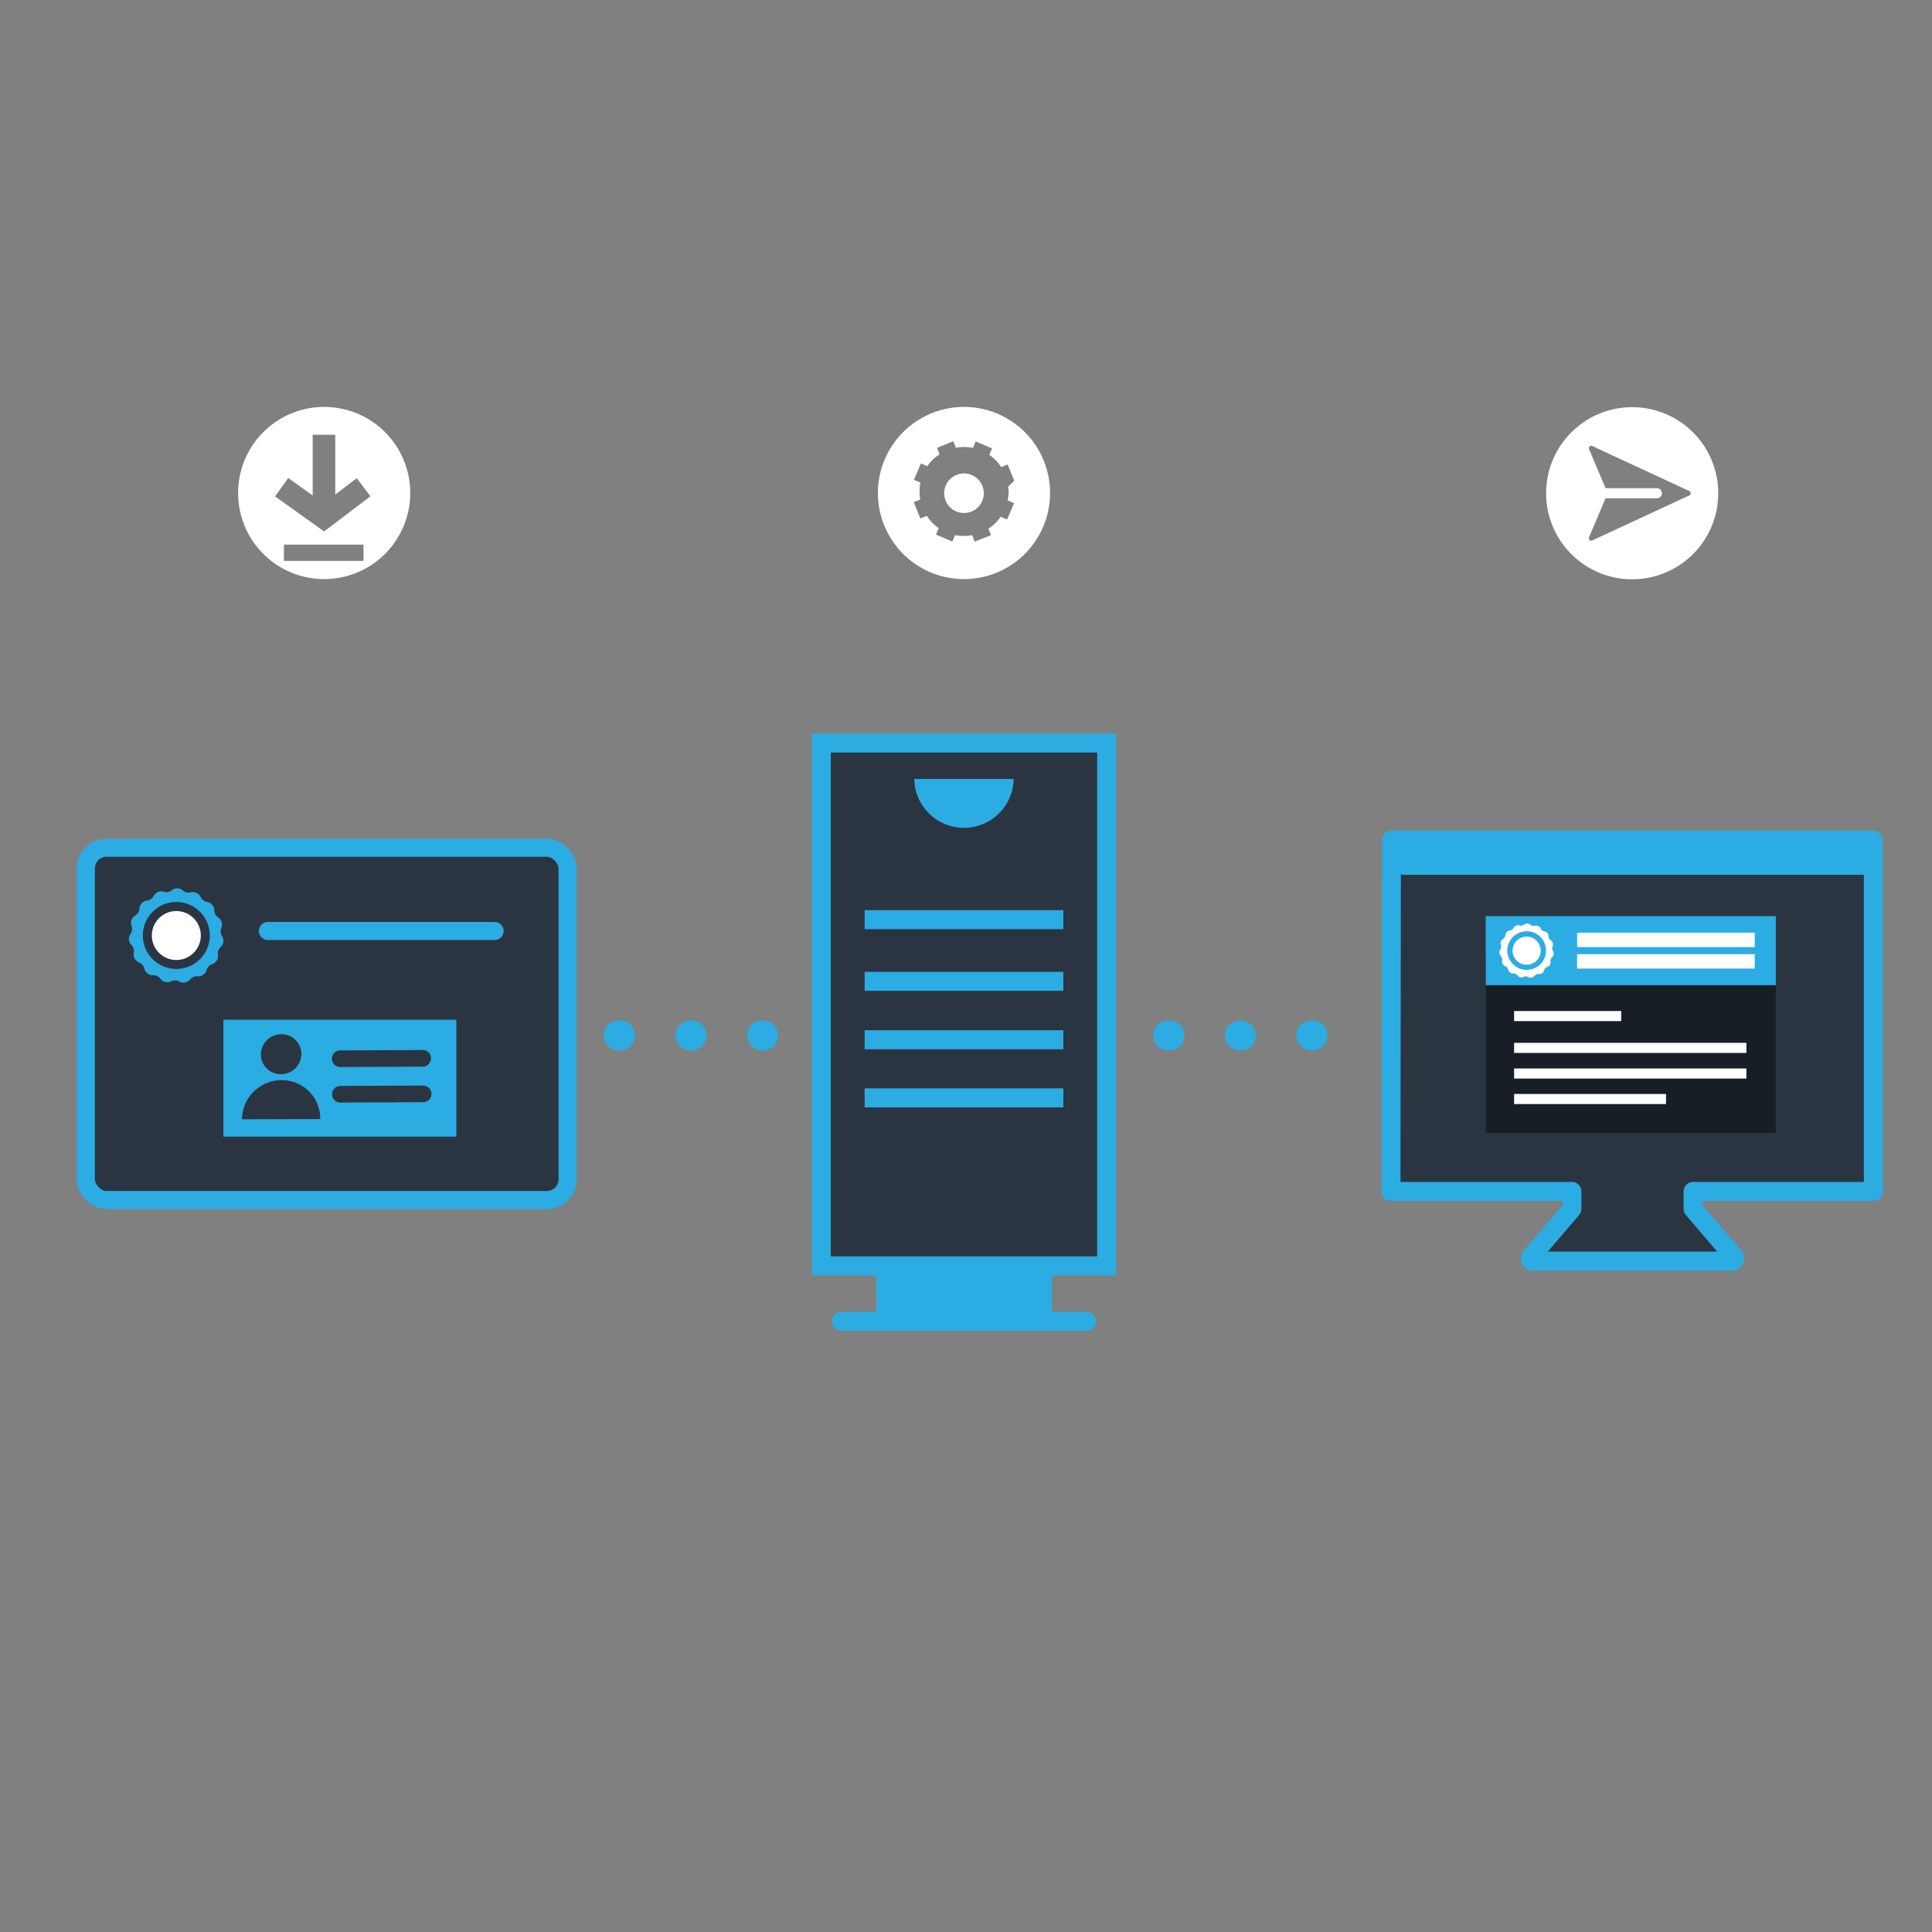 <?xml version="1.0" encoding="UTF-8"?><svg xmlns="http://www.w3.org/2000/svg" data-name="Layer 1" id="Layer_1" viewBox="0 0 1500 1500">
  <rect x="0" y="0" width="1500" height="1500" fill="#808080" stroke="none"/>
  <defs>
    <style>.cls-1,.cls-10,.cls-12,.cls-3,.cls-5,.cls-8{fill:none;}.cls-1,.cls-10,.cls-2,.cls-3,.cls-5,.cls-6,.cls-8,.cls-9{stroke:#2bace2;}.cls-1,.cls-10,.cls-2,.cls-5,.cls-6,.cls-8,.cls-9{stroke-linecap:round;}.cls-1,.cls-10,.cls-3,.cls-5,.cls-9{stroke-linejoin:round;}.cls-1{stroke-width:23.37px;stroke-dasharray:0.78 54.79;}.cls-2,.cls-6,.cls-9{fill:#2b3542;}.cls-12,.cls-2,.cls-6,.cls-8{stroke-miterlimit:10;}.cls-2,.cls-3,.cls-5,.cls-9{stroke-width:14.74px;}.cls-4{fill:#2bace2;}.cls-6,.cls-8{stroke-width:14.05px;}.cls-7{fill:#fff;}.cls-10{stroke-width:23.48px;}.cls-11{fill:#181e25;}.cls-12{stroke:#fff;stroke-width:7.83px;}</style>
  </defs>
  <line class="cls-1" x1="480.54" x2="625.88" y1="803.9" y2="803.9"/>
  <line class="cls-1" x1="907.06" x2="1040.61" y1="803.9" y2="803.9"/>
  <rect class="cls-2" height="405.89" width="221.55" x="637.67" y="576.91"/>
  <line class="cls-3" x1="671.3" x2="825.59" y1="761.92" y2="761.92"/>
  <line class="cls-3" x1="671.3" x2="825.59" y1="807.25" y2="807.25"/>
  <line class="cls-3" x1="671.3" x2="825.59" y1="714.03" y2="714.03"/>
  <line class="cls-3" x1="671.3" x2="825.59" y1="852.38" y2="852.38"/>
  <path class="cls-4" d="M787,604.75a38.59,38.59,0,0,1-77.17,0"/>
  <polyline class="cls-4" points="816.58 982.81 816.58 1025.92 680.31 1025.92 680.31 982.81"/>
  <line class="cls-5" x1="653.27" x2="843.5" y1="1025.92" y2="1025.92"/>
  <rect class="cls-6" height="273.51" rx="16.12" width="374.06" x="66.63" y="658.19"/>
  <path class="cls-7" d="M136.9,707.34a19,19,0,1,0,19,19A19,19,0,0,0,136.9,707.34Z"/>
  <path class="cls-4" d="M172.39,726.78a6.71,6.71,0,0,1-.51-6.24,6.7,6.7,0,0,0-2.46-8.23,6.7,6.7,0,0,1-3-5.5,6.69,6.69,0,0,0-5.6-6.51,6.71,6.71,0,0,1-5-3.8,6.71,6.71,0,0,0-7.77-3.68,6.7,6.7,0,0,1-6.1-1.44,6.69,6.69,0,0,0-8.58-.2,6.7,6.7,0,0,1-6.16,1.17,6.69,6.69,0,0,0-7.93,3.31,6.68,6.68,0,0,1-5.15,3.56,6.7,6.7,0,0,0-5.89,6.25,6.74,6.74,0,0,1-3.26,5.36,6.69,6.69,0,0,0-2.84,8.1,6.7,6.7,0,0,1-.8,6.22,6.69,6.69,0,0,0,.7,8.56,6.69,6.69,0,0,1,1.8,6,6.7,6.7,0,0,0,4.12,7.54,6.69,6.69,0,0,1,4.09,4.75,6.7,6.7,0,0,0,6.83,5.21,6.67,6.67,0,0,1,5.66,2.68,6.7,6.7,0,0,0,8.36,2,6.69,6.69,0,0,1,6.27.14,6.7,6.7,0,0,0,8.44-1.59A6.71,6.71,0,0,1,153.4,758h0a6.68,6.68,0,0,0,7.06-4.89h0a6.73,6.73,0,0,1,4.3-4.56,6.69,6.69,0,0,0,4.47-7.33,6.7,6.7,0,0,1,2.07-5.92A6.69,6.69,0,0,0,172.39,726.78ZM136.9,752.29a26,26,0,1,1,26-26A26,26,0,0,1,136.9,752.29Z"/>
  <line class="cls-8" x1="384.01" x2="208.01" y1="722.82" y2="722.82"/>
  <path class="cls-4" d="M173.45,791.74V882.5H354.33V791.74ZM218.19,803A15.42,15.42,0,0,1,234,818.32,15.81,15.81,0,0,1,218.3,834a15.41,15.41,0,0,1-15.77-15.28A15.81,15.81,0,0,1,218.19,803Zm-30.27,66c0-16.51,13.52-30.14,30.25-30.38a29.82,29.82,0,0,1,30.47,29.53l0,.69m15.21-53.29,64.25-.3a6.22,6.22,0,0,1,6.47,6.42,6.44,6.44,0,0,1-6.41,6.48l-64.25.29h0a6.45,6.45,0,0,1,0-12.89Zm64.66,40.17-64.25.3h0a6.45,6.45,0,0,1,0-12.9l64.25-.3h0a6.45,6.45,0,0,1,0,12.9Z"/>
  <path class="cls-9" d="M1454.48,768.48V652.35H1080.29L1079.94,925h140.5v13.52h0l-31.66,37a2.1,2.1,0,0,0,1.49,3.59h154.38a2.1,2.1,0,0,0,1.49-3.59l-31.66-37V925h140Z"/>
  <line class="cls-10" x1="1090.46" x2="1449.89" y1="667.45" y2="667.45"/>
  <rect class="cls-11" height="136.08" width="225.23" x="1153.52" y="743.51"/>
  <rect class="cls-4" height="53.66" width="225.23" x="1153.52" y="711.26"/>
  <rect class="cls-7" height="11.17" width="137.93" x="1224.46" y="724.14"/>
  <rect class="cls-7" height="11.17" width="137.93" x="1224.46" y="740.83"/>
  <line class="cls-12" x1="1175.55" x2="1258.69" y1="788.88" y2="788.88"/>
  <line class="cls-12" x1="1175.55" x2="1355.9" y1="813.58" y2="813.58"/>
  <line class="cls-12" x1="1175.55" x2="1355.9" y1="833.48" y2="833.48"/>
  <line class="cls-12" x1="1175.55" x2="1293.5" y1="853.27" y2="853.27"/>
  <path class="cls-7" d="M1185.3,727.18a10.91,10.91,0,1,0,10.91,10.91A10.92,10.92,0,0,0,1185.3,727.18Z"/>
  <path class="cls-7" d="M1205.72,738.37a3.87,3.87,0,0,1-.3-3.6A3.84,3.84,0,0,0,1204,730a3.87,3.87,0,0,1-1.73-3.16,3.84,3.84,0,0,0-3.22-3.75,3.83,3.83,0,0,1-2.86-2.19,3.86,3.86,0,0,0-4.47-2.11,3.86,3.86,0,0,1-3.51-.83,3.85,3.85,0,0,0-4.94-.12,3.83,3.83,0,0,1-3.54.67,3.85,3.85,0,0,0-4.56,1.91,3.86,3.86,0,0,1-3,2,3.85,3.85,0,0,0-3.39,3.6,3.86,3.86,0,0,1-1.87,3.08,3.85,3.85,0,0,0-1.64,4.66,3.85,3.85,0,0,1-.46,3.58,3.85,3.85,0,0,0,.41,4.92,3.86,3.86,0,0,1,1,3.45,3.86,3.86,0,0,0,2.37,4.34,3.85,3.85,0,0,1,2.35,2.73,3.86,3.86,0,0,0,3.93,3,3.84,3.84,0,0,1,3.26,1.54,3.87,3.87,0,0,0,4.81,1.14,3.87,3.87,0,0,1,3.61.08,3.84,3.84,0,0,0,4.85-.91,3.84,3.84,0,0,1,3.33-1.39h0a3.84,3.84,0,0,0,4.06-2.82h0a3.85,3.85,0,0,1,2.48-2.62,3.87,3.87,0,0,0,2.57-4.22,3.83,3.83,0,0,1,1.19-3.4A3.85,3.85,0,0,0,1205.72,738.37ZM1185.3,753a15,15,0,1,1,15-14.95A14.95,14.95,0,0,1,1185.3,753Z"/>
  <path class="cls-7" d="M251.7,315.94a66.83,66.83,0,1,0,66.82,66.82A66.82,66.82,0,0,0,251.7,315.94Zm30.53,119.55H220.42V422.86h61.81Zm-30.55-22.87L213.57,385.4l10.19-14.28,19,13.56V337.57h17.53V384L277,371.28l10.62,14Z"/>
  <path class="cls-7" d="M748.45,315.94a66.83,66.83,0,1,0,66.82,66.82A66.82,66.82,0,0,0,748.45,315.94Zm33.87,72.57,5,2.14-5.41,12.7-5-2.14a31.8,31.8,0,0,1-9.51,9.21l2,5.06-12.64,5.09-2-5.06a35.74,35.74,0,0,1-13.24-.06l-2.14,5-12.7-5.42,2.14-5a31.83,31.83,0,0,1-9.22-9.51l-5.05,2-5.09-12.63,5.06-2a36,36,0,0,1,.05-13.24l-5-2.14,5.42-12.7,5,2.14a31.8,31.8,0,0,1,9.51-9.21l-2-5.06,12.64-5.09,2,5.06a35.74,35.74,0,0,1,13.24.06l2.14-5,12.7,5.42-2.14,5a31.8,31.8,0,0,1,9.21,9.51l5.06-2,5.08,12.64-4.77,4.59C783.43,382.16,783.2,384,782.32,388.51Z"/>
  <path class="cls-7" d="M748.45,367.57a15.37,15.37,0,1,0,15.37,15.37A15.37,15.37,0,0,0,748.45,367.57Z"/>
  <path class="cls-7" d="M1315.58,336.84a66.82,66.82,0,1,0-2.27,94.48A66.82,66.82,0,0,0,1315.58,336.84Zm-4,47.81-75.34,34.94a1.89,1.89,0,0,1-2.53-2.45l12.84-30.26h39.82a3.94,3.94,0,0,0,0-7.88h-39.82l-12.84-30.26a1.89,1.89,0,0,1,2.53-2.45l75.34,34.94A1.88,1.88,0,0,1,1311.59,384.65Z"/>
</svg>
